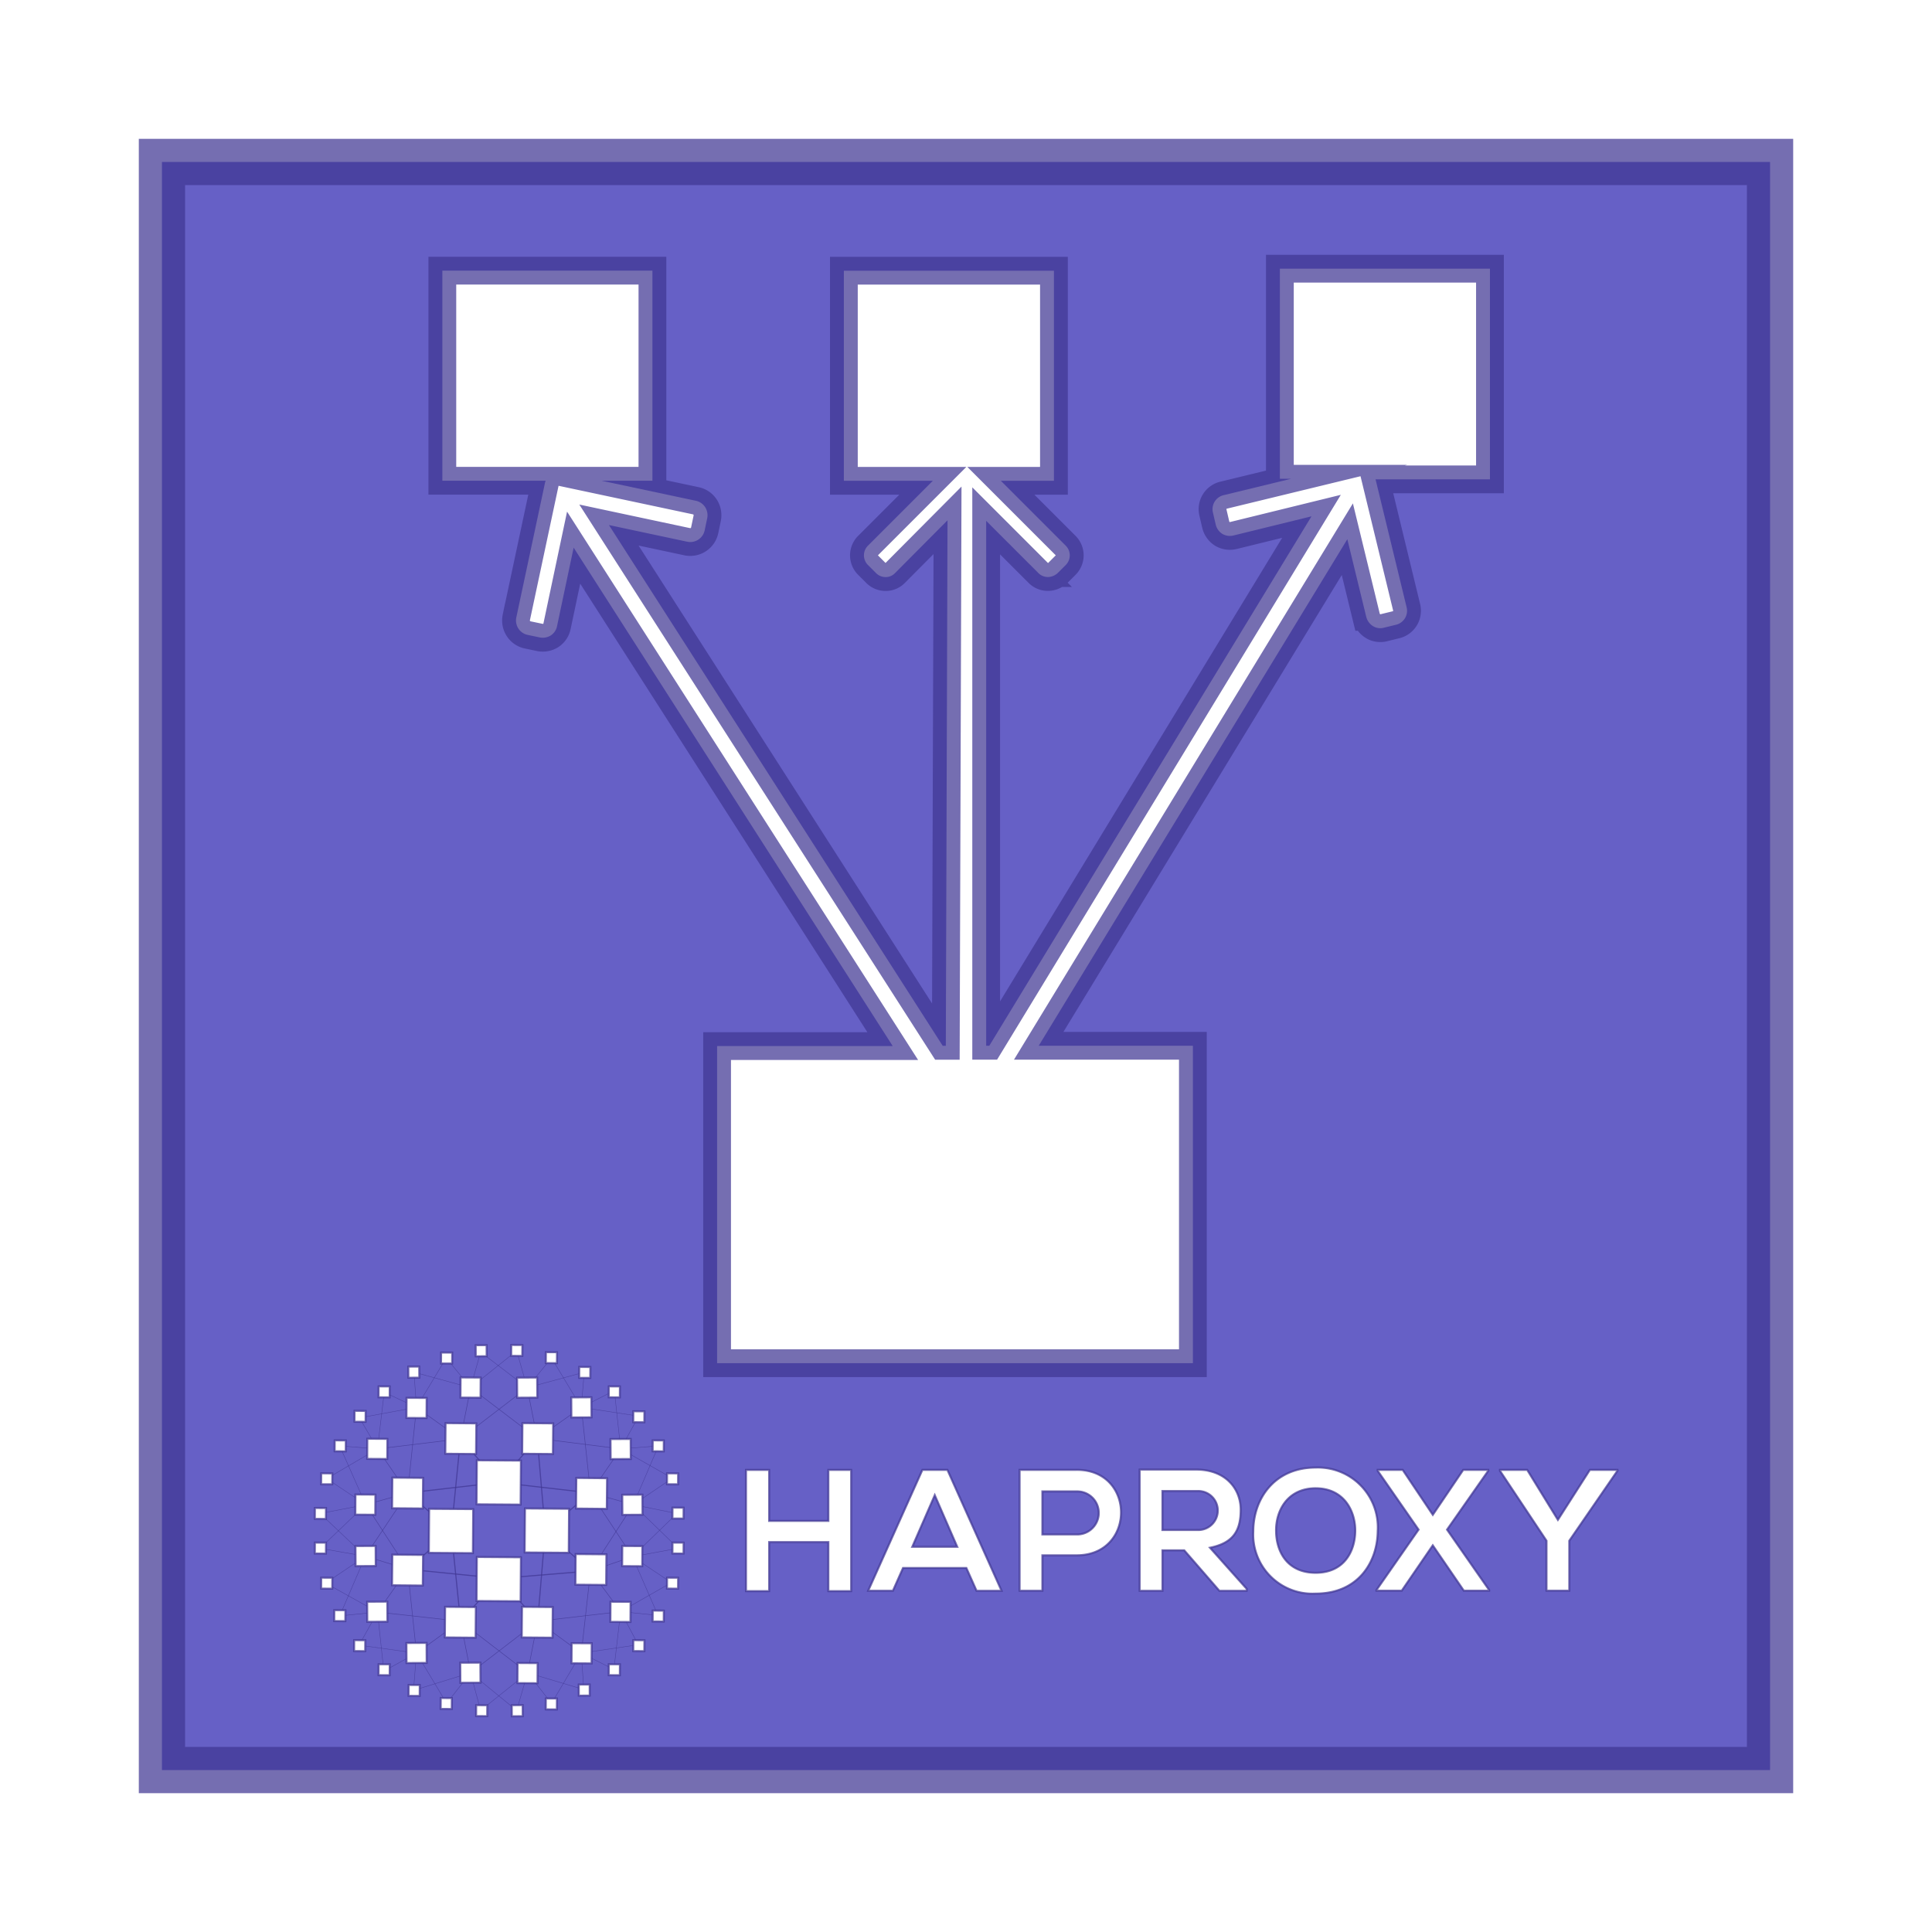 <?xml version="1.0" encoding="UTF-8"?>
<svg xmlns="http://www.w3.org/2000/svg" xmlns:xlink="http://www.w3.org/1999/xlink" width="208.763" height="208.763" viewBox="0 0 208.763 208.763">
  <defs>
    <filter id="Rectangle_101" x="0" y="0" width="208.763" height="208.763">
      <feOffset></feOffset>
      <feGaussianBlur stdDeviation="5" result="blur"></feGaussianBlur>
      <feFlood flood-color="#8f91fa" flood-opacity="0.718"></feFlood>
      <feComposite operator="in" in2="blur"></feComposite>
      <feComposite in="SourceGraphic"></feComposite>
    </filter>
  </defs>
  <g id="load_balancer_haproxy" transform="translate(149.628 127.246)">
    <g id="Calque_4" transform="translate(-132.128 -109.745)">
      <g id="Group_426" data-name="Group 426" transform="translate(0 0)">
        <g transform="matrix(1, 0, 0, 1, -17.5, -17.5)" filter="url(#Rectangle_101)">
          <rect id="Rectangle_101-2" data-name="Rectangle 101" width="173.763" height="173.762" transform="translate(17.5 17.5)" fill="#6660c6" stroke="rgba(65,54,148,0.72)" stroke-width="5"></rect>
        </g>
      </g>
      <path id="Path_1166" data-name="Path 1166" d="M255.5,122.6h1.22l-7.292,1.77a1.554,1.554,0,0,0-1.159,1.892l.305,1.312a1.637,1.637,0,0,0,.7.976,1.612,1.612,0,0,0,1.19.183l8.452-2.075L224.1,183.867h-.336V127.147l5.645,5.645a1.434,1.434,0,0,0,1.281.4,1.649,1.649,0,0,0,.824-.427l.854-.854a1.473,1.473,0,0,0,0-2.075l-7.018-7.018h5.736v-22.7h-22.7v22.7H218l-7.018,7.018a1.473,1.473,0,0,0,0,2.075l.885.885a1.453,1.453,0,0,0,1.037.427,1.383,1.383,0,0,0,1.007-.427l5.675-5.706-.183,56.782h-.336L183,127.6l8.452,1.8a1.593,1.593,0,0,0,1.892-1.22l.275-1.312a1.625,1.625,0,0,0-.214-1.19,1.584,1.584,0,0,0-1.007-.7l-10.191-2.166H187.7v-22.7H165v22.7h11.167a1.161,1.161,0,0,0-.092.305l-3.082,14.462a1.624,1.624,0,0,0,.214,1.19,1.583,1.583,0,0,0,1.007.7l1.312.275a1.624,1.624,0,0,0,1.19-.214,1.555,1.555,0,0,0,.671-.976l1.8-8.513L213.666,183.9H194.688v34.264H246.1V183.867H229.44l33.349-54.737,2.044,8.391a1.653,1.653,0,0,0,.915,1.1,1.522,1.522,0,0,0,1.037.061l1.251-.305a1.554,1.554,0,0,0,1.159-1.892l-3.356-13.822H278.2V99.9H255.5Z" transform="translate(-134.702 -88.367)" fill="#fff" stroke="rgba(65,54,148,0.72)" stroke-miterlimit="10" stroke-width="3"></path>
      <g id="Group_461" data-name="Group 461" transform="translate(16.52 127.828)">
        <path id="Path_1167" data-name="Path 1167" d="M265.262,530.258v-5.3h-6.4v5.3h-2.5v-13.1h2.5v5.511h6.4v-5.511h2.462v13.1Z" transform="translate(-209.772 -503.657)" fill="#fff" stroke="rgba(65,54,148,0.72)" stroke-width="0.219"></path>
        <path id="Path_1168" data-name="Path 1168" d="M310.23,527.756h-6.845l-1.094,2.462h-2.669l5.858-13.064h2.7l5.851,13.07h-2.7Zm-3.416-7.866-2.429,5.578h4.857Z" transform="translate(-239.828 -503.657)" fill="#fff" stroke="rgba(65,54,148,0.72)" stroke-width="0.219"></path>
        <path id="Path_1169" data-name="Path 1169" d="M359.4,525.826h-3.7v3.83H353.24V516.592H359.4c6.4-.033,6.4,9.24,0,9.234Zm-3.7-2.255h3.7a2.326,2.326,0,1,0,0-4.65h-3.7Zm22.071,6.092H374.83l-3.8-4.377h-2.355v4.377h-2.462v-13.1h6.192c3.082.033,4.724,2.055,4.724,4.343s-.821,3.589-3.316,4.1l3.97,4.45Zm-9.1-10.782v4.21h3.763a2.108,2.108,0,1,0,0-4.21Zm23.265,4.31c-.033,3.389-2.122,6.772-6.705,6.772a6.394,6.394,0,0,1-6.739-6.739c0-3.423,2.222-6.879,6.739-6.879a6.468,6.468,0,0,1,6.705,6.845Zm-10.982.073c.033,2.155,1.194,4.45,4.277,4.45s4.243-2.328,4.277-4.483-1.194-4.65-4.277-4.65S380.888,521.069,380.955,523.264Zm20.223-6.672h2.7v.1l-4.45,6.358,4.55,6.532v.067h-2.736l-3.356-4.9-3.356,4.9H391.8v-.067l4.55-6.532-4.417-6.358v-.1h2.7l3.256,4.857Zm10.228,5.4,3.456-5.4h2.976v.1l-5.2,7.559v5.4h-2.462v-5.4l-5.031-7.559v-.1h2.942Z" transform="translate(-277.086 -503.095)" fill="#fff" stroke="rgba(65,54,148,0.72)" stroke-width="0.219"></path>
        <g id="Group_431" data-name="Group 431" transform="translate(0.56 0.627)">
          <g id="Group_429" data-name="Group 429" transform="translate(4.891 3.99)">
            <path id="Path_1170" data-name="Path 1170" d="M159.4,510.888l-4.17-4.71" transform="translate(-144.946 -500.646)" fill="#fff" stroke="rgba(65,54,148,0.72)" stroke-miterlimit="10" stroke-width="0.122"></path>
            <path id="Path_1171" data-name="Path 1171" d="M125.845,509.72l3.263,4.757" transform="translate(-124.524 -503.108)" fill="#fff" stroke="rgba(65,54,148,0.72)" stroke-miterlimit="10" stroke-width="0.061"></path>
            <g id="Group_427" data-name="Group 427" transform="translate(4.577 5.478)">
              <path id="Path_1172" data-name="Path 1172" d="M146.4,510.781l4.123-4.757m.861,10.008,4.891-4.123m-4.891,4.123,4.891,4.3m-5.7,5.444-4.17-4.624m-4.17,4.624,4.17-4.624m-9.881-1,4.71-4.123m-4.71-4.123,4.71,4.123m5.171-5.251-9.881,1.134m9.881-1.134,9.881,1.134" transform="translate(-136.516 -506.018)" fill="#fff" stroke="rgba(65,54,148,0.72)" stroke-miterlimit="10" stroke-width="0.122"></path>
              <path id="Path_1173" data-name="Path 1173" d="M183.275,516.017,182.415,506m.861,10.015-.814,9.741" transform="translate(-168.41 -506.002)" fill="#fff" stroke="rgba(65,54,148,0.72)" stroke-miterlimit="10" stroke-width="0.122"></path>
              <path id="Path_1174" data-name="Path 1174" d="M156.278,552.525l-9.881.814m-9.881-1,9.881.994" transform="translate(-136.516 -538.201)" fill="#fff" stroke="rgba(65,54,148,0.72)" stroke-miterlimit="10" stroke-width="0.122"></path>
              <path id="Path_1175" data-name="Path 1175" d="M152.97,525.871l-.994-9.741m.994-9.975-.994,9.968" transform="translate(-147.259 -506.109)" fill="#fff" stroke="rgba(65,54,148,0.72)" stroke-miterlimit="10" stroke-width="0.122"></path>
            </g>
            <g id="Group_428" data-name="Group 428">
              <path id="Path_1176" data-name="Path 1176" d="M121.668,500.693l4.53-1.268m.954-9.247,4.757,3.4M133,488.05l-1.088,5.531M133,488.05l7.206,5.484" transform="translate(-121.621 -488.05)" fill="#fff" stroke="rgba(65,54,148,0.72)" stroke-miterlimit="10" stroke-width="0.061"></path>
              <path id="Path_1177" data-name="Path 1177" d="M178.85,488.05l1.088,5.484m4.757-3.356-4.757,3.356m9.014,1.128-9.014-1.134m5.751,5.891,3.263-4.757m-3.263,4.757,4.624,1.268" transform="translate(-161.356 -488.05)" fill="#fff" stroke="rgba(65,54,148,0.72)" stroke-miterlimit="10" stroke-width="0.061"></path>
              <path id="Path_1178" data-name="Path 1178" d="M169.285,499.419l4.53,6.885M162.44,488.05l-7.206,5.524" transform="translate(-144.946 -488.05)" fill="#fff" stroke="rgba(65,54,148,0.72)" stroke-miterlimit="10" stroke-width="0.061"></path>
              <path id="Path_1179" data-name="Path 1179" d="M199.022,504.266l-.994-9.241m.994,17.674,4.53-1.541" transform="translate(-174.682 -492.897)" fill="#fff" stroke="rgba(65,54,148,0.72)" stroke-miterlimit="10" stroke-width="0.061"></path>
              <path id="Path_1180" data-name="Path 1180" d="M188.279,536.646l4.624-7.159m-4.624,7.159,3.263,4.4m-3.263-4.4-.994,8.88m-4.717-3.443,4.71,3.443" transform="translate(-163.94 -516.844)" fill="#fff" stroke="rgba(65,54,148,0.72)" stroke-miterlimit="10" stroke-width="0.061"></path>
              <path id="Path_1181" data-name="Path 1181" d="M163.589,568.4l8.974-1.041m-8.974,1.041-1.088,5.571m1.088-5.571-7.252,5.571m-1.081-5.571,1.088,5.571" transform="translate(-144.961 -543.162)" fill="#fff" stroke="rgba(65,54,148,0.72)" stroke-miterlimit="10" stroke-width="0.061"></path>
              <path id="Path_1182" data-name="Path 1182" d="M134.8,557.963l7.252,5.571m-7.252-5.571-4.757,3.443m4.757-3.443-8.974-.994m3.269-4.63-3.263,4.624" transform="translate(-124.508 -532.723)" fill="#fff" stroke="rgba(65,54,148,0.72)" stroke-miterlimit="10" stroke-width="0.061"></path>
              <path id="Path_1183" data-name="Path 1183" d="M126.092,533.557l.954,9.06m-.954-9.06-4.577-1.408m4.577-6.839-4.577,6.839" transform="translate(-121.515 -513.942)" fill="#fff" stroke="rgba(65,54,148,0.72)" stroke-miterlimit="10" stroke-width="0.061"></path>
              <path id="Path_1184" data-name="Path 1184" d="M126.2,512.512l-4.53-6.979m5.484-10.508-.954,9.241" transform="translate(-121.621 -492.897)" fill="#fff" stroke="rgba(65,54,148,0.72)" stroke-miterlimit="10" stroke-width="0.061"></path>
              <path id="Path_1185" data-name="Path 1185" d="M125.845,507.243l8.974-1.088" transform="translate(-124.524 -500.631)" fill="#fff" stroke="rgba(65,54,148,0.72)" stroke-miterlimit="10" stroke-width="0.061"></path>
            </g>
          </g>
          <g id="Group_430" data-name="Group 430">
            <path id="Path_1186" data-name="Path 1186" d="M131.7,486.364l-3.489-1.628m3.489,1.628-.274-3.8m6.118,1.675-6.118-1.675" transform="translate(-121.274 -480.246)" fill="#fff" stroke="rgba(65,54,148,0.72)" stroke-miterlimit="10" stroke-width="0.047"></path>
            <path id="Path_1187" data-name="Path 1187" d="M145.487,479.282l-2.629-3.216m2.629,3.216,1.088-3.85m-6.932,5.978,3.216-5.344m8.747,3.216-5.031-3.85" transform="translate(-129.221 -475.292)" fill="#fff" stroke="rgba(65,54,148,0.72)" stroke-miterlimit="10" stroke-width="0.047"></path>
            <path id="Path_1188" data-name="Path 1188" d="M164.916,478.963l-1.134-3.99m-4.984,3.99,4.984-3.99m1.134,3.99,2.629-3.216m3.216,5.344-3.216-5.344" transform="translate(-142.532 -474.973)" fill="#fff" stroke="rgba(65,54,148,0.72)" stroke-miterlimit="10" stroke-width="0.047"></path>
            <path id="Path_1189" data-name="Path 1189" d="M184.695,486.364l.32-3.8m-6.165,1.675,6.165-1.675m-.32,3.8,3.576-1.815m-3.576,1.815,6.2.947" transform="translate(-156.466 -480.246)" fill="#fff" stroke="rgba(65,54,148,0.72)" stroke-miterlimit="10" stroke-width="0.047"></path>
            <path id="Path_1190" data-name="Path 1190" d="M210.407,495.376l1.948-3.536m-1.948,3.536-.681-6.3m.681,6.3,4.077-.32m-4.077.32,5.571,3.169" transform="translate(-177.921 -484.774)" fill="#fff" stroke="rgba(65,54,148,0.72)" stroke-miterlimit="10" stroke-width="0.047"></path>
            <path id="Path_1191" data-name="Path 1191" d="M216.22,515.037l2.722-6.345m-2.722,6.345,4.217-2.856m-4.217,2.856,4.71.954m-4.8,4.664,4.8-4.664" transform="translate(-182.373 -498.404)" fill="#fff" stroke="rgba(65,54,148,0.72)" stroke-miterlimit="10" stroke-width="0.047"></path>
            <path id="Path_1192" data-name="Path 1192" d="M213.231,535.105l4.937-.907m-4.851-4.71,4.851,4.71m-4.937.907,4.217,2.809m-5.491,3.122,5.484-3.129" transform="translate(-179.471 -512.854)" fill="#fff" stroke="rgba(65,54,148,0.72)" stroke-miterlimit="10" stroke-width="0.047"></path>
            <path id="Path_1193" data-name="Path 1193" d="M210.3,553.831l4.03.414m-2.756-6.345,2.762,6.345m-4.037-.414,1.9,3.576m-1.9-3.576-.727,6.251" transform="translate(-177.815 -525.649)" fill="#fff" stroke="rgba(65,54,148,0.72)" stroke-miterlimit="10" stroke-width="0.047"></path>
            <path id="Path_1194" data-name="Path 1194" d="M194.218,581.757l-3.536-1.768m0,0,.274,3.943m-.274-3.943,6.165-.907m-6.165.907-3.216,5.438" transform="translate(-162.453 -547.317)" fill="#fff" stroke="rgba(65,54,148,0.72)" stroke-miterlimit="10" stroke-width="0.047"></path>
            <path id="Path_1195" data-name="Path 1195" d="M167.44,589.01l2.582,3.309m-2.582-3.309,6.071,1.815m-6.071-1.815-1.181,4.077m1.181-4.077-5.077,4.077" transform="translate(-145.009 -554.216)" fill="#fff" stroke="rgba(65,54,148,0.72)" stroke-miterlimit="10" stroke-width="0.047"></path>
            <path id="Path_1196" data-name="Path 1196" d="M145.5,584.177l1.088,4.076m-1.088-4.076,4.984,4.076m-4.984-4.076-2.582,3.309m-3.256-5.431,3.263,5.438" transform="translate(-129.236 -549.383)" fill="#fff" stroke="rgba(65,54,148,0.72)" stroke-miterlimit="10" stroke-width="0.047"></path>
            <path id="Path_1197" data-name="Path 1197" d="M135.9,574.058l-6.165,1.9m.32-4.023-.32,4.03m.32-4.03-3.536,1.948m-.674-6.392.681,6.392" transform="translate(-119.633 -539.263)" fill="#fff" stroke="rgba(65,54,148,0.72)" stroke-miterlimit="10" stroke-width="0.047"></path>
            <path id="Path_1198" data-name="Path 1198" d="M115.923,556.255l-6.2-.861m1.995-3.576-1.995,3.576m1.995-3.576-4.077.414m4.077-.414-5.618-3.129m4.3-2.9-4.3,2.9m4.3-2.9-4.891-.861" transform="translate(-105.502 -523.582)" fill="#fff" stroke="rgba(65,54,148,0.72)" stroke-miterlimit="10" stroke-width="0.047"></path>
            <path id="Path_1199" data-name="Path 1199" d="M110.384,535.059l-2.762,6.432m2.8-12-4.937,4.71" transform="translate(-105.486 -512.854)" fill="#fff" stroke="rgba(65,54,148,0.72)" stroke-miterlimit="10" stroke-width="0.047"></path>
            <path id="Path_1200" data-name="Path 1200" d="M110.4,528.646l-4.891-4.624m4.931-.954-4.217-2.809" transform="translate(-105.502 -506.442)" fill="#fff" stroke="rgba(65,54,148,0.72)" stroke-miterlimit="10" stroke-width="0.047"></path>
            <path id="Path_1201" data-name="Path 1201" d="M110.424,515.037l-4.937.954m4.937-.954-2.809-6.345" transform="translate(-105.486 -498.404)" fill="#fff" stroke="rgba(65,54,148,0.72)" stroke-miterlimit="10" stroke-width="0.047"></path>
            <path id="Path_1202" data-name="Path 1202" d="M113.354,495.786l-4.077-.32m4.077.32L107.87,499m5.484-3.216-1.948-3.356m1.948,3.356.727-6.118" transform="translate(-107.143 -485.184)" fill="#fff" stroke="rgba(65,54,148,0.72)" stroke-miterlimit="10" stroke-width="0.047"></path>
            <path id="Path_1203" data-name="Path 1203" d="M125.6,495.025l-6.165,1.134" transform="translate(-115.181 -488.907)" fill="#fff" stroke="rgba(65,54,148,0.72)" stroke-miterlimit="10" stroke-width="0.047"></path>
          </g>
        </g>
        <path id="Path_1204" data-name="Path 1204" d="M144.016,523.766l.033-4.757,4.764.033-.033,4.757Zm5.157-5.244.033-4.757,4.764.033-.033,4.757Zm0,10.448.033-4.757,4.764.033L153.937,529Zm5.2-5.244.033-4.757,4.764.034-.033,4.757Z" transform="translate(-131.7 -501.302)" fill="#fff" stroke="rgba(65,54,148,0.72)" stroke-width="0.219"></path>
        <path id="Path_1205" data-name="Path 1205" d="M145.048,503.911l.027-3.309,3.323.027-.027,3.309Zm-8.307,0,.027-3.309,3.323.027-.027,3.309ZM130.99,509.8l.027-3.309,3.323.027-.027,3.309Zm-.007,8.32.033-3.309,3.323.033-.033,3.309Zm19.816-.06.027-3.309,3.323.027-.027,3.309Zm.067-8.227.033-3.309,3.323.033-.033,3.309Z" transform="translate(-122.643 -492.155)" fill="#fff" stroke="rgba(65,54,148,0.72)" stroke-width="0.219"></path>
        <path id="Path_1206" data-name="Path 1206" d="M119.275,493.235l.013-2.175,2.168.013-.013,2.175Zm4.243-4.423.013-2.175,2.168.013-.013,2.175Zm5.838-2.2.013-2.175,2.168.013-.013,2.175ZM117.994,499.26l.013-2.175,2.155.013-.013,2.175Zm27.575-8.166,2.175-.013.013,2.168-2.175.013Zm-4.243-4.5,2.175-.013.013,2.168-2.175.013Zm-5.858-2.135,2.175-.013.013,2.168-2.175.013Zm11.369,12.657,2.175-.013.013,2.168-2.175.013Z" transform="translate(-113.618 -480.925)" fill="#fff" stroke="rgba(65,54,148,0.72)" stroke-width="0.219"></path>
        <path id="Path_1207" data-name="Path 1207" d="M149.7,568.965l.027-3.309,3.323.027-.027,3.309Zm8.307,0,.027-3.309,3.323.027-.027,3.309Z" transform="translate(-135.65 -537.36)" fill="#fff" stroke="rgba(65,54,148,0.72)" stroke-width="0.219"></path>
        <path id="Path_1208" data-name="Path 1208" d="M145.6,552.3l.013-2.175,2.168.013-.013,2.175Zm-4.2,4.477.013-2.175,2.168.013-.013,2.175Zm-5.845,2.142.013-2.175,2.168.013-.013,2.175Zm11.316-12.643.013-2.175,2.168.013-.013,2.175Zm-27.555,3.85,2.175-.013.013,2.168-2.175.013Zm4.243,4.457,2.175-.013.013,2.168-2.175.013Zm5.818,2.135,2.175-.013.013,2.168-2.175.013Zm-11.322-12.61,2.175-.013.013,2.168-2.175.013Z" transform="translate(-113.663 -522.378)" fill="#fff" stroke="rgba(65,54,148,0.72)" stroke-width="0.219"></path>
        <g id="Group_460" data-name="Group 460" transform="translate(0)">
          <g id="Group_432" data-name="Group 432" transform="translate(36.502 10.315)">
            <path id="a" d="M223.284,507.9l.007-1.181,1.2.007-.007,1.181Z" transform="translate(-223.284 -506.724)" fill="#fff" stroke="rgba(65,54,148,0.72)" stroke-width="0.219"></path>
          </g>
          <g id="Group_433" data-name="Group 433" transform="translate(38.05 13.871)">
            <path id="a_1_" d="M228.357,519.56l.007-1.181,1.2.007-.007,1.181Z" transform="translate(-228.357 -518.379)" fill="#fff" stroke="rgba(65,54,148,0.72)" stroke-width="0.219"></path>
          </g>
          <g id="Group_434" data-name="Group 434" transform="translate(34.401 7.166)">
            <path id="a_2_" d="M216.4,497.584l.007-1.181,1.2.007-.007,1.181Z" transform="translate(-216.396 -496.403)" fill="#fff" stroke="rgba(65,54,148,0.72)" stroke-width="0.219"></path>
          </g>
          <g id="Group_435" data-name="Group 435" transform="translate(6.885 4.477)">
            <path id="a_3_" d="M126.216,488.771l.007-1.181,1.2.007-.007,1.181Z" transform="translate(-126.216 -487.59)" fill="#fff" stroke="rgba(65,54,148,0.72)" stroke-width="0.219"></path>
          </g>
          <g id="Group_436" data-name="Group 436" transform="translate(0 17.614)">
            <path id="a_4_" d="M103.65,531.827l.007-1.181,1.2.007-.007,1.181Z" transform="translate(-103.65 -530.646)" fill="#fff" stroke="rgba(65,54,148,0.72)" stroke-width="0.219"></path>
          </g>
          <g id="Group_437" data-name="Group 437" transform="translate(31.758 4.477)">
            <path id="a_5_" d="M207.737,488.771l.007-1.181,1.2.007-.007,1.181Z" transform="translate(-207.737 -487.59)" fill="#fff" stroke="rgba(65,54,148,0.72)" stroke-width="0.219"></path>
          </g>
          <g id="Group_438" data-name="Group 438" transform="translate(0.681 13.871)">
            <path id="a_6_" d="M105.88,519.56l.007-1.181,1.2.007-.007,1.181Z" transform="translate(-105.88 -518.379)" fill="#fff" stroke="rgba(65,54,148,0.72)" stroke-width="0.219"></path>
          </g>
          <g id="Group_439" data-name="Group 439" transform="translate(13.637 0.821)">
            <path id="a_7_" d="M148.346,476.788l.007-1.181,1.2.007-.007,1.181Z" transform="translate(-148.346 -475.607)" fill="#fff" stroke="rgba(65,54,148,0.72)" stroke-width="0.219"></path>
          </g>
          <g id="Group_440" data-name="Group 440" transform="translate(2.142 10.315)">
            <path id="a_8_" d="M110.669,507.9l.007-1.181,1.2.007-.007,1.181Z" transform="translate(-110.669 -506.724)" fill="#fff" stroke="rgba(65,54,148,0.72)" stroke-width="0.219"></path>
          </g>
          <g id="Group_441" data-name="Group 441" transform="translate(4.283 7.119)">
            <path id="a_9_" d="M117.688,497.431l.007-1.181,1.2.007-.007,1.181Z" transform="translate(-117.688 -496.25)" fill="#fff" stroke="rgba(65,54,148,0.72)" stroke-width="0.219"></path>
          </g>
          <path id="Path_1209" data-name="Path 1209" d="M136.756,475.305l1.181-.007.007,1.2-1.181.007Zm7.279-2.315,1.181-.007.007,1.2-1.181.007Z" transform="translate(-126.655 -472.963)" fill="#fff" stroke="rgba(65,54,148,0.72)" stroke-width="0.219"></path>
          <g id="Group_442" data-name="Group 442" transform="translate(28.563 2.375)">
            <path id="a_10_" d="M197.262,481.883l.007-1.181,1.2.007-.007,1.181Z" transform="translate(-197.262 -480.702)" fill="#fff" stroke="rgba(65,54,148,0.72)" stroke-width="0.219"></path>
          </g>
          <g id="Group_443" data-name="Group 443" transform="translate(38.644 17.574)">
            <path id="a_11_" d="M230.3,531.7l.007-1.181,1.2.007L231.5,531.7Z" transform="translate(-230.303 -530.515)" fill="#fff" stroke="rgba(65,54,148,0.72)" stroke-width="0.219"></path>
          </g>
          <g id="Group_444" data-name="Group 444" transform="translate(21.217)">
            <path id="a_12_" d="M173.187,474.1l.007-1.181,1.2.007-.007,1.181Z" transform="translate(-173.187 -472.918)" fill="#fff" stroke="rgba(65,54,148,0.72)" stroke-width="0.219"></path>
          </g>
          <g id="Group_445" data-name="Group 445" transform="translate(24.96 0.781)">
            <path id="a_13_" d="M185.454,476.657l.007-1.181,1.2.007-.007,1.181Z" transform="translate(-185.454 -475.476)" fill="#fff" stroke="rgba(65,54,148,0.72)" stroke-width="0.219"></path>
          </g>
          <g id="Group_446" data-name="Group 446" transform="translate(31.758 34.501)">
            <path id="a_14_" d="M207.737,587.173l.007-1.181,1.2.007-.007,1.181Z" transform="translate(-207.737 -585.992)" fill="#fff" stroke="rgba(65,54,148,0.72)" stroke-width="0.219"></path>
          </g>
          <g id="Group_447" data-name="Group 447" transform="translate(38.644 21.357)">
            <path id="a_15_" d="M230.3,544.095l.007-1.181,1.2.007L231.5,544.1Z" transform="translate(-230.303 -542.914)" fill="#fff" stroke="rgba(65,54,148,0.72)" stroke-width="0.219"></path>
          </g>
          <g id="Group_448" data-name="Group 448" transform="translate(6.885 34.501)">
            <path id="a_16_" d="M126.216,587.173l.007-1.181,1.2.007-.007,1.181Z" transform="translate(-126.216 -585.992)" fill="#fff" stroke="rgba(65,54,148,0.72)" stroke-width="0.219"></path>
          </g>
          <g id="Group_449" data-name="Group 449" transform="translate(38.05 25.147)">
            <path id="a_17_" d="M228.357,556.515l.007-1.181,1.2.007-.007,1.181Z" transform="translate(-228.357 -555.334)" fill="#fff" stroke="rgba(65,54,148,0.72)" stroke-width="0.219"></path>
          </g>
          <g id="Group_450" data-name="Group 450" transform="translate(24.953 38.197)">
            <path id="a_18_" d="M185.432,599.287l.007-1.181,1.2.007-.007,1.181Z" transform="translate(-185.432 -598.106)" fill="#fff" stroke="rgba(65,54,148,0.72)" stroke-width="0.219"></path>
          </g>
          <g id="Group_451" data-name="Group 451" transform="translate(36.502 28.703)">
            <path id="a_19_" d="M223.284,568.17l.007-1.181,1.2.007-.007,1.181Z" transform="translate(-223.284 -566.989)" fill="#fff" stroke="rgba(65,54,148,0.72)" stroke-width="0.219"></path>
          </g>
          <g id="Group_452" data-name="Group 452" transform="translate(34.401 31.899)">
            <path id="a_20_" d="M216.4,578.645l.007-1.181,1.2.007-.007,1.181Z" transform="translate(-216.396 -577.464)" fill="#fff" stroke="rgba(65,54,148,0.72)" stroke-width="0.219"></path>
          </g>
          <path id="Path_1210" data-name="Path 1210" d="M180.623,593.171l1.181-.007.007,1.2-1.181.007Zm-7.239,2.228,1.181-.007.007,1.2-1.181.007Z" transform="translate(-152.107 -556.475)" fill="#fff" stroke="rgba(65,54,148,0.72)" stroke-width="0.219"></path>
          <g id="Group_453" data-name="Group 453" transform="translate(10.128 36.736)">
            <path id="a_21_" d="M136.844,594.5l.007-1.181,1.2.007-.007,1.181Z" transform="translate(-136.844 -593.317)" fill="#fff" stroke="rgba(65,54,148,0.72)" stroke-width="0.219"></path>
          </g>
          <g id="Group_454" data-name="Group 454" transform="translate(2.095 28.656)">
            <path id="a_22_" d="M110.516,568.017l.007-1.181,1.2.007-.007,1.181Z" transform="translate(-110.516 -566.836)" fill="#fff" stroke="rgba(65,54,148,0.72)" stroke-width="0.219"></path>
          </g>
          <g id="Group_455" data-name="Group 455" transform="translate(0.681 25.147)">
            <path id="a_23_" d="M105.88,556.515l.007-1.181,1.2.007-.007,1.181Z" transform="translate(-105.88 -555.334)" fill="#fff" stroke="rgba(65,54,148,0.72)" stroke-width="0.219"></path>
          </g>
          <g id="Group_456" data-name="Group 456" transform="translate(4.243 31.899)">
            <path id="a_24_" d="M117.557,578.645l.007-1.181,1.2.007-.007,1.181Z" transform="translate(-117.557 -577.464)" fill="#fff" stroke="rgba(65,54,148,0.72)" stroke-width="0.219"></path>
          </g>
          <g id="Group_457" data-name="Group 457" transform="translate(0 21.357)">
            <path id="a_25_" d="M103.65,544.095l.007-1.181,1.2.007-.007,1.181Z" transform="translate(-103.65 -542.914)" fill="#fff" stroke="rgba(65,54,148,0.72)" stroke-width="0.219"></path>
          </g>
          <g id="Group_458" data-name="Group 458" transform="translate(17.427 38.924)">
            <path id="a_26_" d="M160.766,601.671l.007-1.181,1.2.007-.007,1.181Z" transform="translate(-160.766 -600.49)" fill="#fff" stroke="rgba(65,54,148,0.72)" stroke-width="0.219"></path>
          </g>
          <g id="Group_459" data-name="Group 459" transform="translate(13.597 38.15)">
            <path id="a_27_" d="M148.215,599.134l.007-1.181,1.2.007-.007,1.181Z" transform="translate(-148.215 -597.953)" fill="#fff" stroke="rgba(65,54,148,0.72)" stroke-width="0.219"></path>
          </g>
        </g>
      </g>
    </g>
  </g>
</svg>
